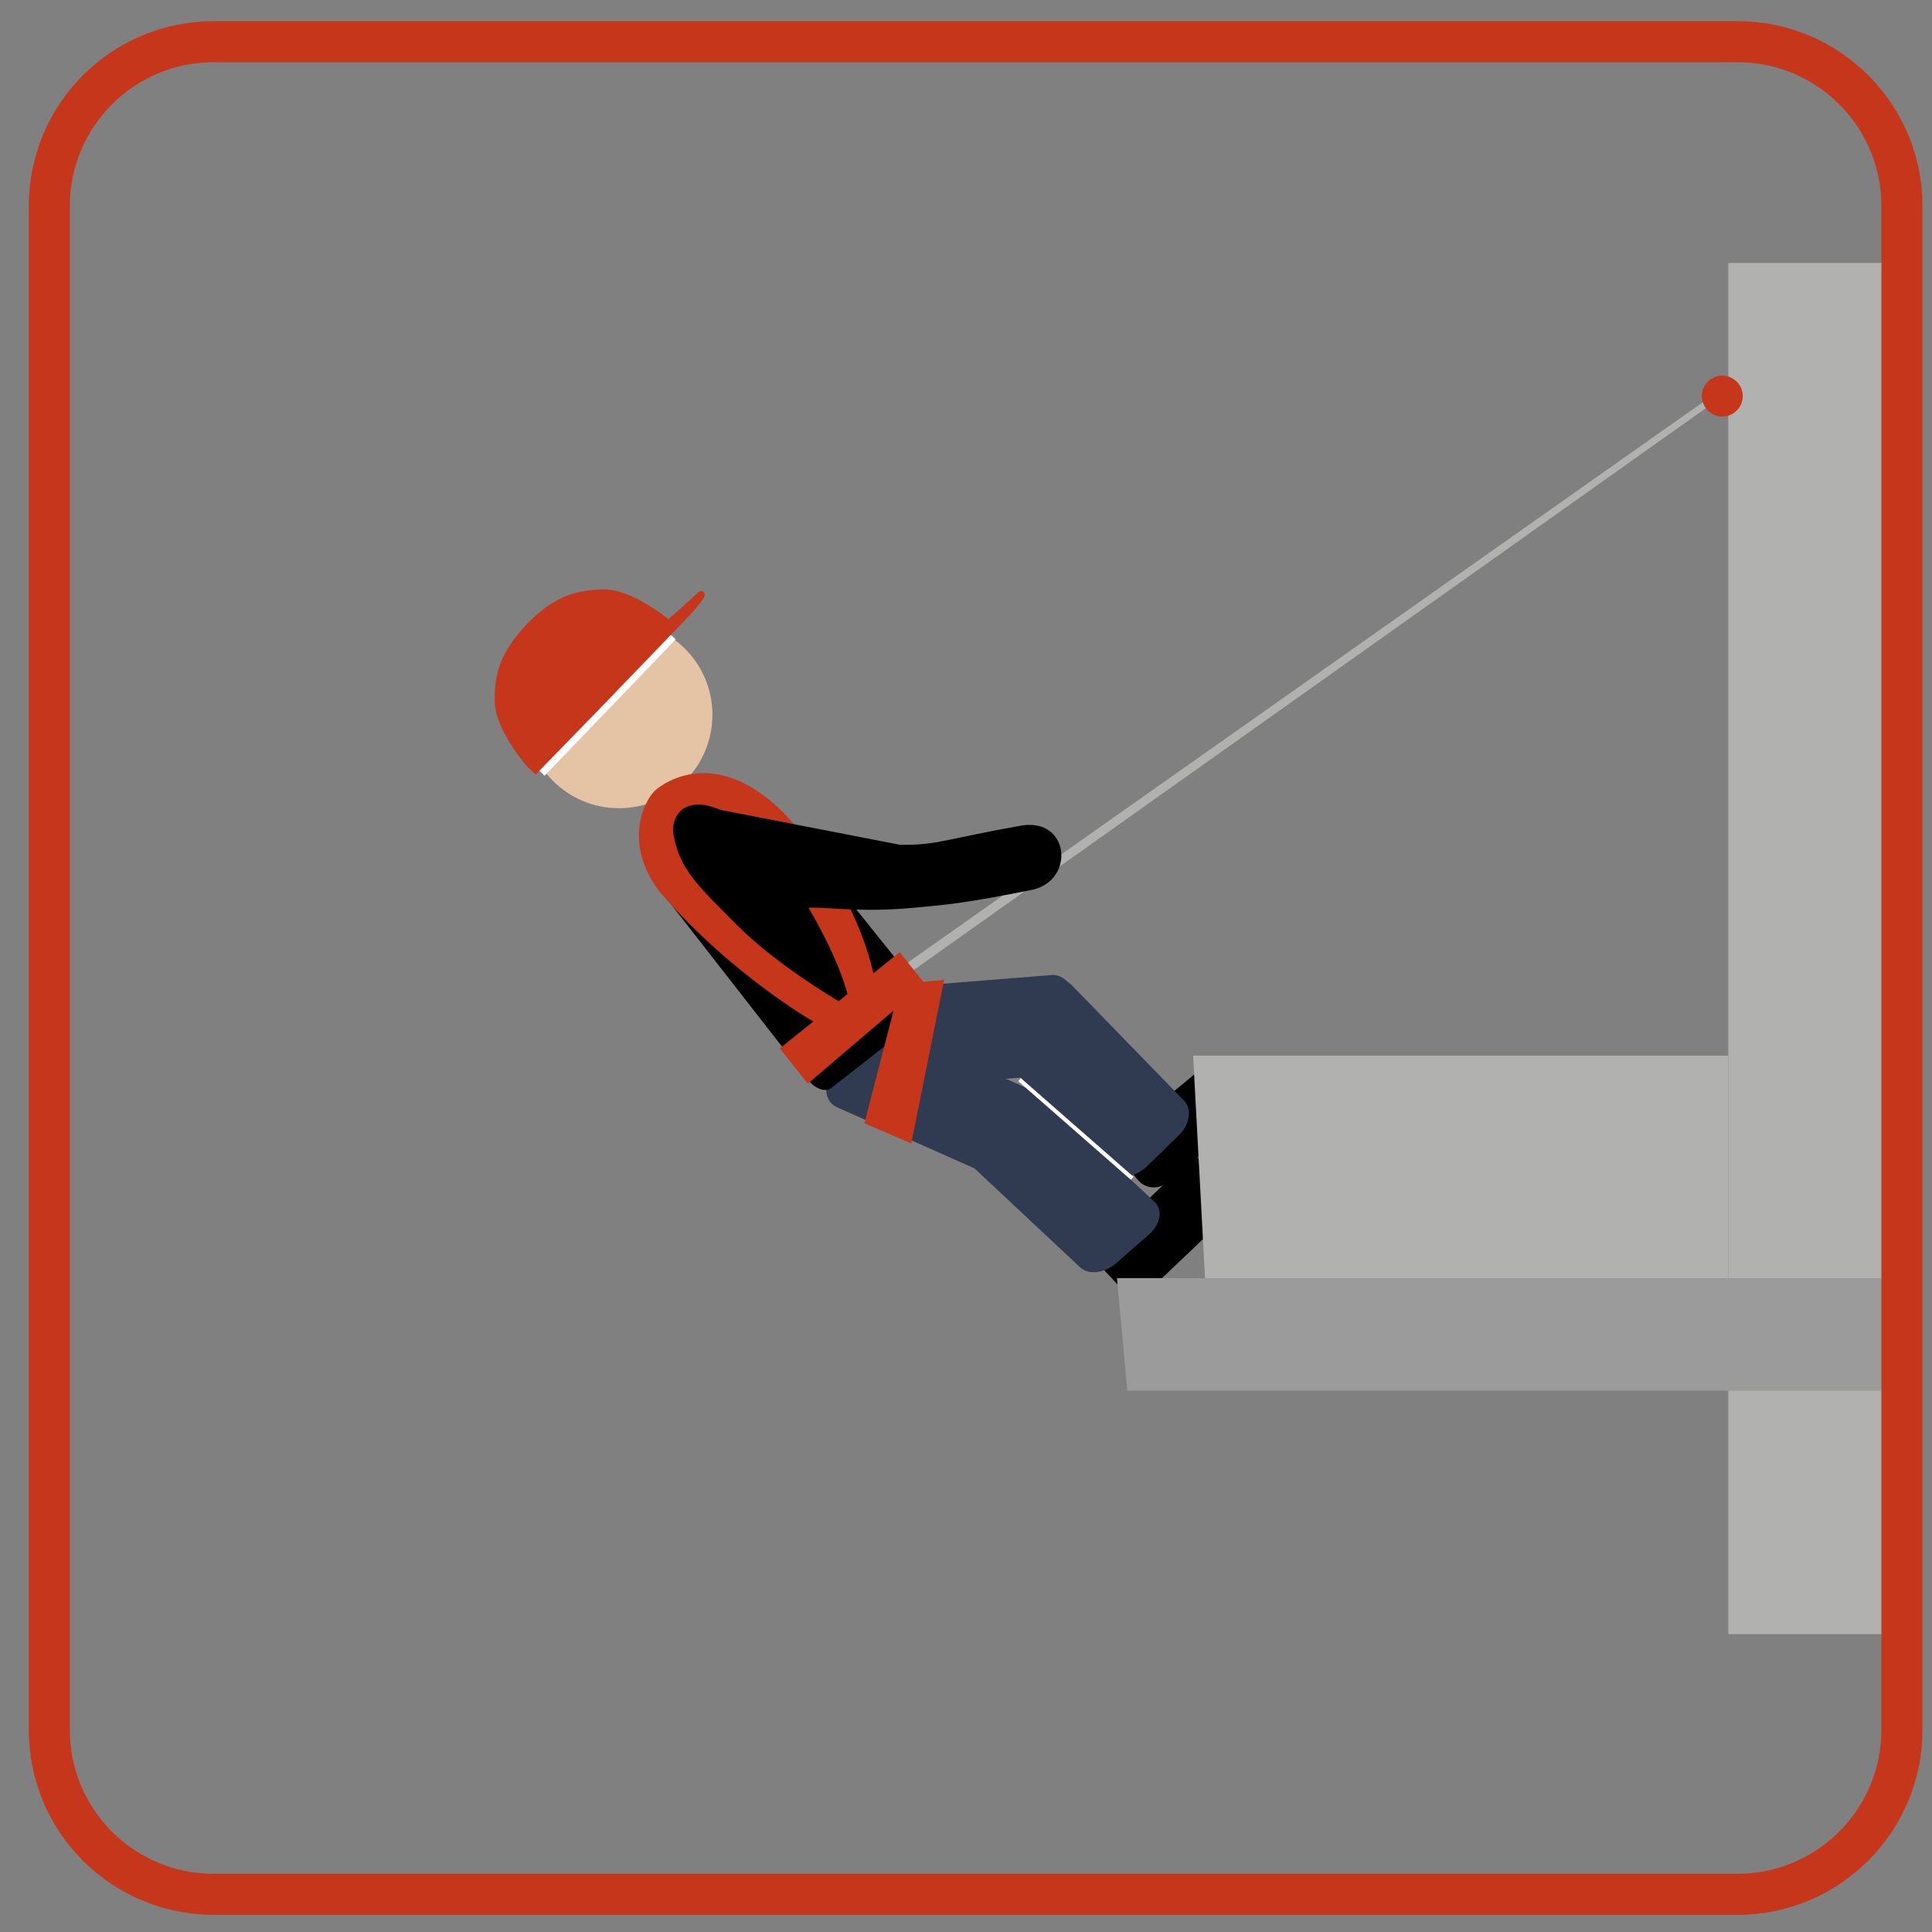 <?xml version="1.0" encoding="utf-8"?>
<!-- Generator: Adobe Illustrator 26.5.0, SVG Export Plug-In . SVG Version: 6.00 Build 0)  -->
<svg version="1.1" id="Ebene_1" xmlns="http://www.w3.org/2000/svg" xmlns:xlink="http://www.w3.org/1999/xlink" x="0px" y="0px"
	 viewBox="0 0 481.9 481.9" style="enable-background:new 0 0 481.9 481.9;" xml:space="preserve">
<rect x="0" y="0" width="481.9" height="481.9" fill="#808080" stroke="none"/>
<g>
	<g>
		<polygon style="fill:#B1B1B0;" points="227,242.6 427.9,100.1 427.9,98.1 225.7,240.6 		"/>
		<g>
			<path d="M307.4,294.9c2,2.1,1.9,5.4-0.2,7.4l-20.2,19.2c-2.1,2-5.4,1.9-7.4-0.2l-4.2-4.5c-2-2.1-1.9-5.4,0.2-7.4l20.2-19.2
				c2.1-2,5.4-1.9,7.4,0.2L307.4,294.9z"/>
			<g>
				<path style="fill:#303B52;" d="M245.7,292.6c2.7,1.2,6.3-0.4,8.1-3.6l5-9.2c1.7-3.2,1-6.8-1.8-8l-36.9-16.4
					c-2.7-1.2-6.3,0.4-8.1,3.6l-5,9.2c-1.7,3.2-1,6.8,1.8,8L245.7,292.6z"/>
				<path style="fill:#303B52;" d="M269.4,316.1c2.1,2,6.1,1.5,9-1l8.2-7.2c2.9-2.5,3.5-6.1,1.4-8.1l-28.5-26.7c-2.1-2-6.1-1.5-9,1
					l-8.2,7.2c-2.9,2.5-3.5,6.1-1.4,8.1L269.4,316.1z"/>
			</g>
			<path d="M313.2,270c1.8,2.2,1.5,5.5-0.7,7.3l-21.4,17.7c-2.2,1.8-5.5,1.5-7.3-0.7l-3.9-4.7c-1.8-2.2-1.5-5.5,0.7-7.3l21.4-17.7
				c2.2-1.8,5.5-1.5,7.3,0.7L313.2,270z"/>
			<g>
				<path style="fill:#303B52;" d="M264.4,268c3-0.2,5.1-3.5,4.8-7.3l-0.9-11c-0.3-3.8-3-6.7-5.9-6.5l-40.1,3.2
					c-3,0.2-5.1,3.5-4.8,7.3l0.9,11c0.3,3.8,3,6.7,5.9,6.5L264.4,268z"/>
				<path style="fill:#303B52;" d="M277.2,292.1c2.1,2.1,6,1.6,8.8-1.1l8-7.8c2.8-2.7,3.4-6.6,1.3-8.7l-28-28.8
					c-2.1-2.1-6-1.6-8.8,1.1l-8,7.8c-2.8,2.7-3.4,6.6-1.3,8.7L277.2,292.1z"/>
			</g>
			<circle style="fill:#E4C4A5;" cx="154.4" cy="178.3" r="23.3"/>
			<line style="fill:none;stroke:#FFFFFF;stroke-width:4;stroke-miterlimit:10;" x1="167.1" y1="158.1" x2="134.4" y2="192.1"/>
			<g>
				<path style="fill:#C6361B;" d="M131.2,155.9l20,19.2l18.5-19.2c0,0,5-5,6-7.1c0.4-0.9-0.4-1.5-0.9-1.4c-0.8,0.2-2,1.9-8.1,7
					c-0.7,0.6,0,0,0,0s-9.2-7.6-16.4-7.4C143.1,147.2,137.7,149.1,131.2,155.9z"/>
				<path style="fill:#C6361B;" d="M131.5,155.6l20,19.2l-17.9,18.4l-2.1-2c0,0-7.9-8.9-8.1-16.1C123.2,167.9,125,162.4,131.5,155.6
					z"/>
			</g>
			<path d="M201.5,269.3c1.8,2.3,4.4,3.2,5.8,2.1l23.2-18.1c1.4-1.1,1.1-3.9-0.6-6.1l-35-43.7c-10.2-9.3-14-8.6-18.7-10.6l-1.7,1.1
				l-1.8,1c-3,5.3-0.3,4.4-9.7,7.6l-1.2,1.1l-1.8,5c-1.3,6.8,5.3,14.2,7.1,16.5L201.5,269.3z"/>
		</g>
		<polyline style="fill:#C6361B;" points="194.5,261.5 201.5,270.3 230.7,245.4 224.4,237.5 		"/>
		<polyline style="fill:#C6361B;" points="215.6,280.2 227.3,285.2 235.5,244.4 224.6,245.4 		"/>
		<path style="fill:#C6361B;" d="M204.2,255.6c0,0-21.4-11.9-39.7-33.2c-9.5-12.6-3.4-23.4-0.9-25.4c0,0,13.1-12,30.9,4.8
			c0,0,18.7,17.9,23.7,42.6c-4.6,4.6-6.4,5.4-6.4,5.4s-1.3-9-11.7-26s-17.5-21.3-23.4-22.8c-6.8-1.6-9.4,3.2-8.7,7.2
			c1.5,8.6,6,12.7,16.1,22.8c10.2,10.2,26.2,19.4,26.2,19.4L204.2,255.6z"/>
		<path d="M168.3,206.7c0,0,0.6,19.8,35,19.7c4.1,0,12.4,1.2,24.8,0c8-0.7,13.2-1.2,29.6-4.5c10.4-2.5,9.1-17.8-2.8-16
			c-19.2,3.4-21.3,5-30.5,4.8l-46.8-9.1L168.3,206.7z"/>
		<polygon style="fill:#B1B1B0;" points="302,345.6 431.1,345.6 431.1,263.3 297.6,263.3 		"/>
		<rect x="431.1" y="65.6" style="fill:#B1B1B0;" width="38.8" height="342"/>
		<circle style="fill:#C6361B;stroke:#C6361B;stroke-width:4;stroke-miterlimit:10;" cx="429.6" cy="98.8" r="3.1"/>
	</g>
	<polygon style="fill:#9C9B9B;" points="470.2,346.9 281.2,346.9 278.6,318.8 470.2,318.8 	"/>
</g>
<line style="fill:none;" x1="279" y1="292.7" x2="279" y2="292.7"/>
<line style="fill:none;stroke:#FFFFFF;stroke-miterlimit:10;" x1="254.3" y1="269.3" x2="282.4" y2="293.9"/>
<path style="fill:none;stroke:#C6361B;stroke-width:10.241;stroke-miterlimit:10;" d="M433.4,472.5H53.3c-22.6,0-41-18.3-41-41
	V51.4c0-22.6,18.3-41,41-41h380.1c22.6,0,41,18.3,41,41v380.1C474.4,454.1,456,472.5,433.4,472.5z"/>
</svg>
